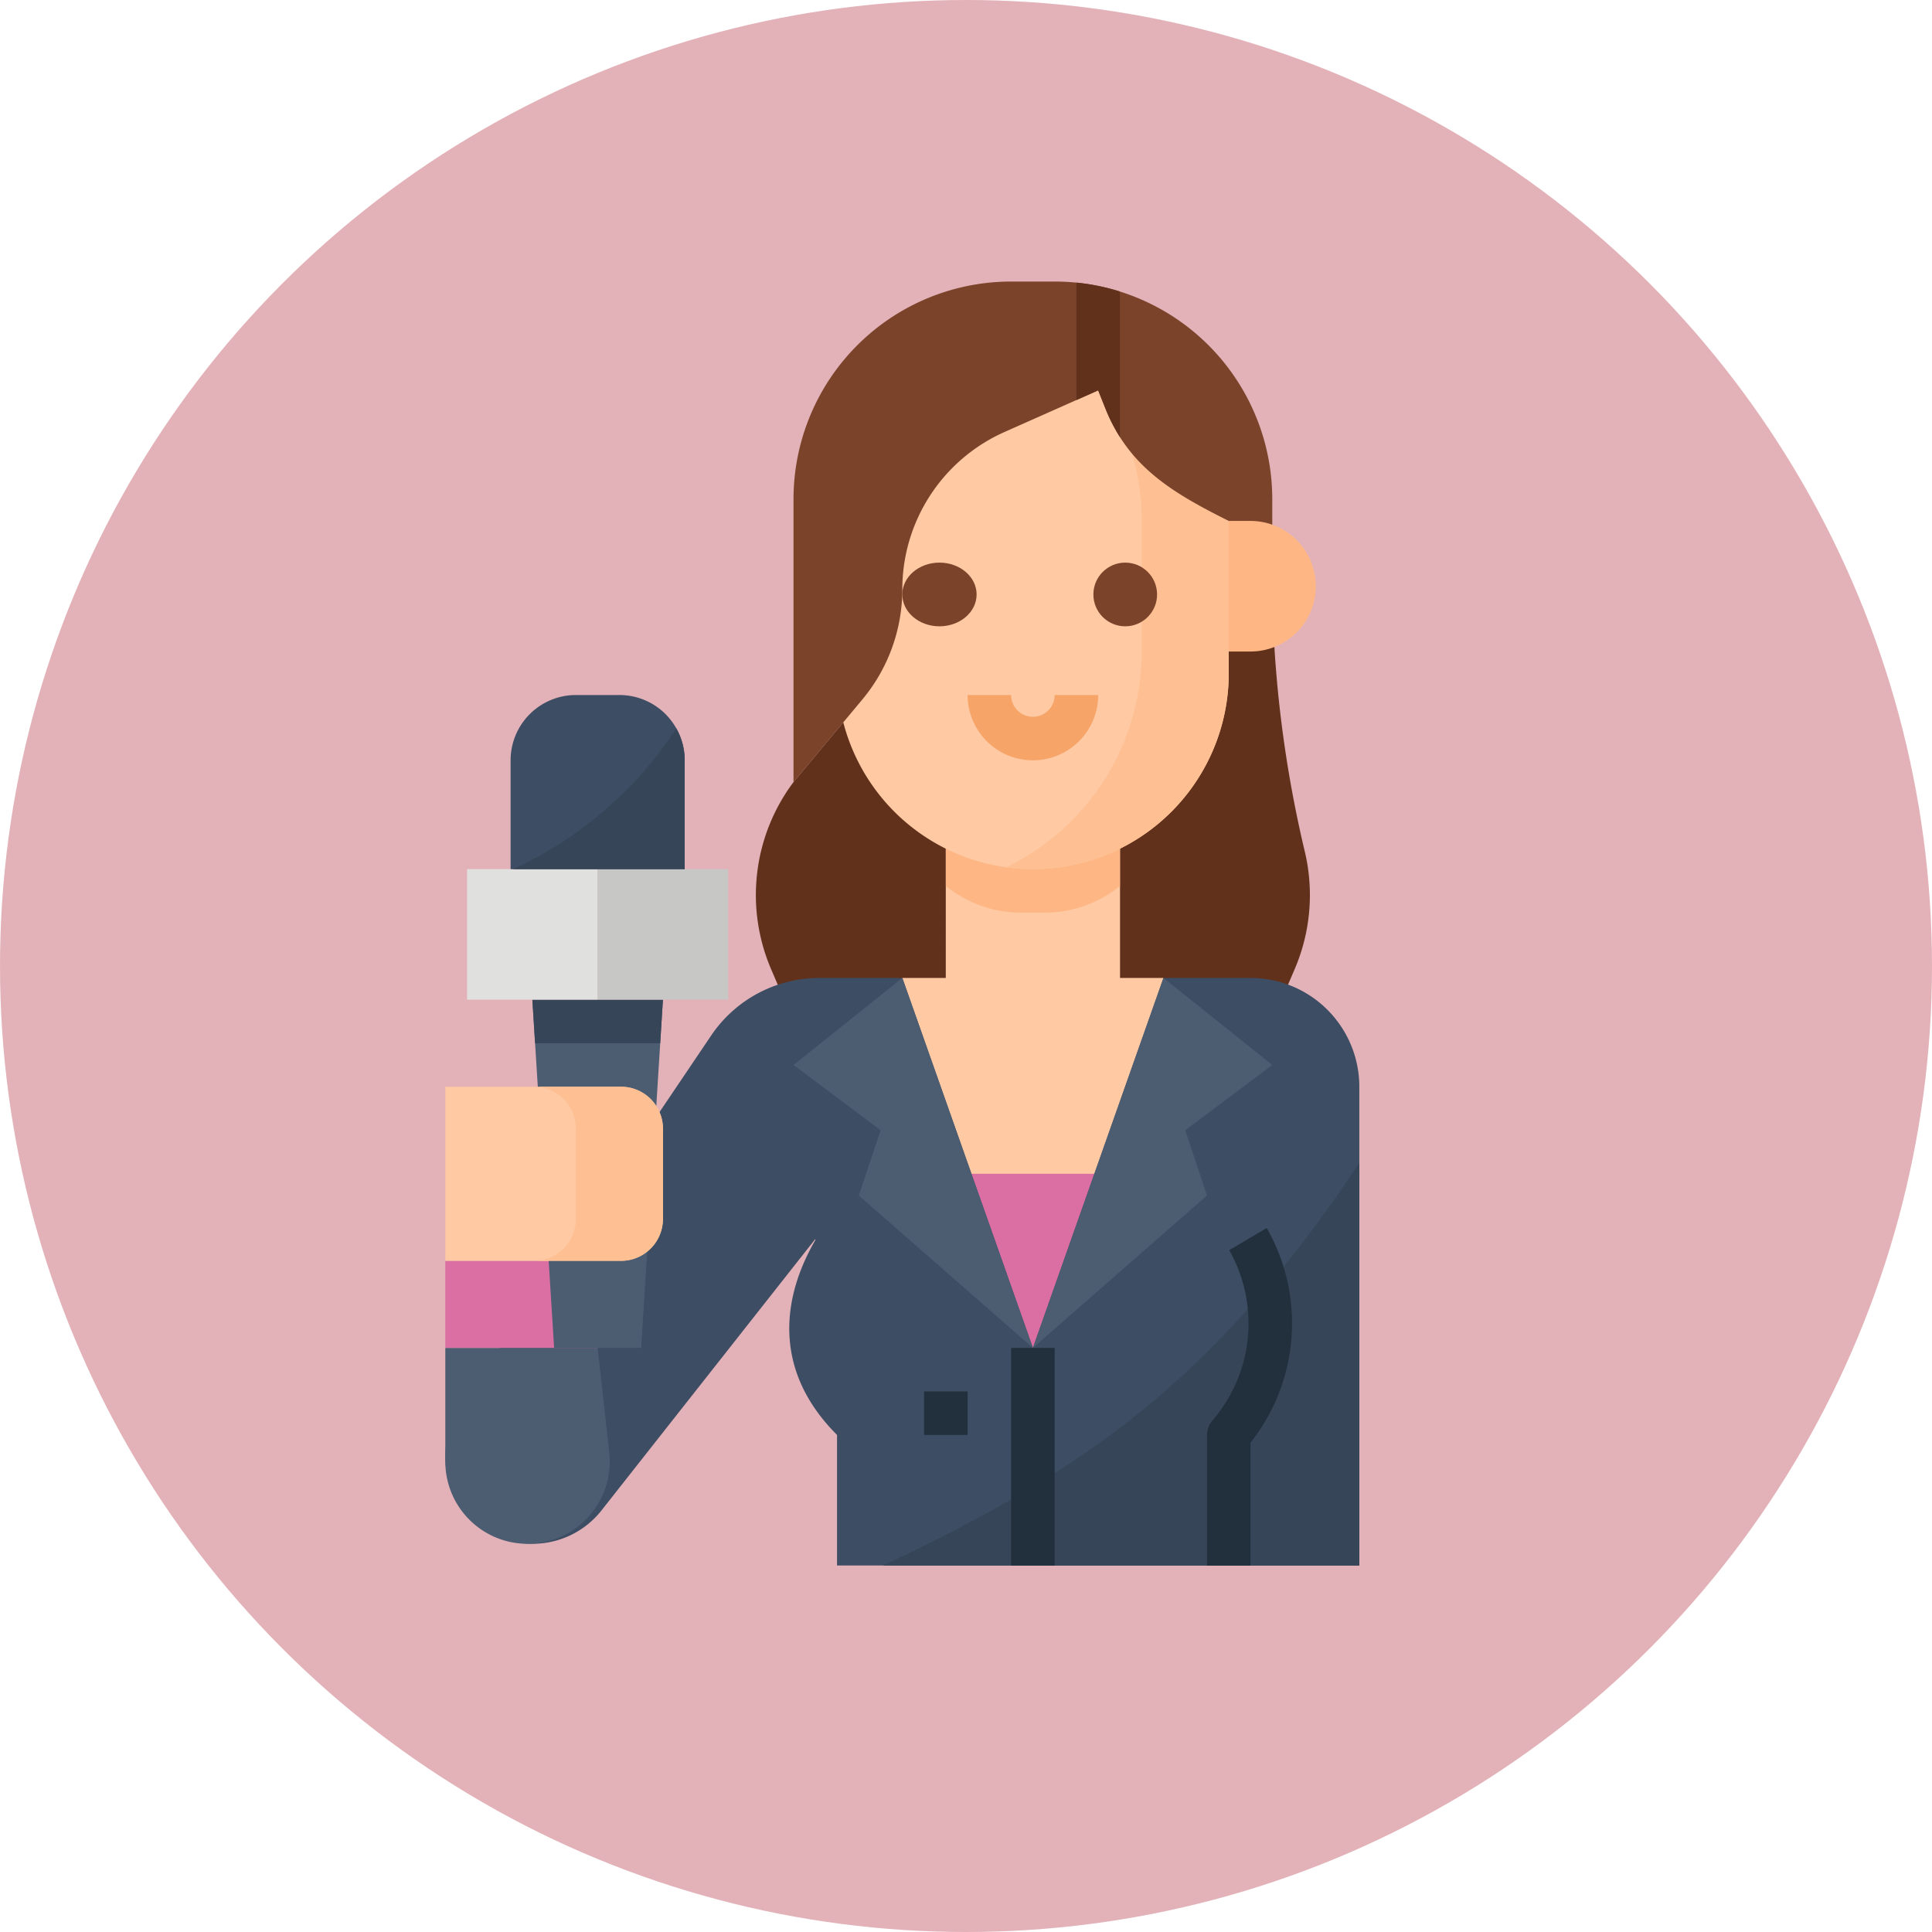 <svg xmlns="http://www.w3.org/2000/svg" width="182" height="182" viewBox="0 0 182 182">
  <g id="グループ_9945" data-name="グループ 9945" transform="translate(-682.5 -492)">
    <circle id="楕円形_344" data-name="楕円形 344" cx="91" cy="91" r="91" transform="translate(682.5 492)" fill="#e3b2b8"/>
    <g id="professions-and-jobs" transform="translate(636.451 494.523)">
      <path id="パス_23434" data-name="パス 23434" d="M350.35,124.49V120H336v45.1h14.35l2.112-4.929a17.723,17.723,0,0,0,1-10.877,113.134,113.134,0,0,1-3.113-24.806Z" transform="translate(-184.45 -71.399)" fill="#61311b"/>
      <path id="パス_23435" data-name="パス 23435" d="M205.708,172.3a17.729,17.729,0,0,0-2.112,17.622l2.112,4.929h14.35V168.2l-4.1-8.2Z" transform="translate(-84.908 -101.149)" fill="#61311b"/>
      <path id="パス_23436" data-name="パス 23436" d="M276.5,232.4V216H260.1v16.4H256v22.551h24.6V232.4Z" transform="translate(-124.95 -142.799)" fill="#fec9a3"/>
      <path id="パス_23437" data-name="パス 23437" d="M281.436,226.25a11.248,11.248,0,0,0,6.964-2.514V216H272v7.736a11.248,11.248,0,0,0,6.964,2.514Z" transform="translate(-136.85 -142.799)" fill="#feb784"/>
      <path id="パス_23438" data-name="パス 23438" d="M264,352h20.5v20.5H264Z" transform="translate(-130.9 -243.948)" fill="#db6ea2"/>
      <path id="パス_23439" data-name="パス 23439" d="M174.1,290.25v45.1H124.9v-12.3c-6.15-6.15-5.135-13.02-2.05-18.343h.008l-.008-.108-20.19,25.628A8.241,8.241,0,0,1,89.4,320.463l23.645-35.043a12.3,12.3,0,0,1,10.2-5.42h7.808l12.3,34.851L155.651,280h8.2a10.25,10.25,0,0,1,10.25,10.25Z" transform="translate(0 -190.398)" fill="#3d4d63"/>
      <path id="パス_23440" data-name="パス 23440" d="M293.763,348v37.926H248.89C267.223,377.259,279.784,369.008,293.763,348Z" transform="translate(-119.662 -240.973)" fill="#374559"/>
      <path id="パス_23441" data-name="パス 23441" d="M226.25,280,216,288.2l8.2,6.15-2.05,6.15,16.4,14.35Z" transform="translate(-95.2 -190.398)" fill="#4c5d72"/>
      <path id="パス_23442" data-name="パス 23442" d="M316.3,280l10.25,8.2-8.2,6.15,2.05,6.15L304,314.851Z" transform="translate(-160.65 -190.398)" fill="#4c5d72"/>
      <path id="パス_23443" data-name="パス 23443" d="M296,416h4.1v20.5H296Z" transform="translate(-154.7 -291.547)" fill="#22303d"/>
      <path id="パス_23444" data-name="パス 23444" d="M264,432h4.1v4.1H264Z" transform="translate(-130.9 -303.447)" fill="#22303d"/>
      <path id="パス_23445" data-name="パス 23445" d="M88,426.7V416h14.35l1.094,9.849A7.746,7.746,0,1,1,88,426.7Z" transform="translate(-0.001 -291.547)" fill="#4c5d72"/>
      <path id="パス_23446" data-name="パス 23446" d="M88,384h14.35v8.2H88Z" transform="translate(-0.001 -267.748)" fill="#db6ea2"/>
      <path id="パス_23447" data-name="パス 23447" d="M130.25,320.8h-8.2L120,288h12.3Z" transform="translate(-23.801 -196.348)" fill="#4c5d72"/>
      <path id="パス_23448" data-name="パス 23448" d="M132.044,292.1l.256-4.1H120l.256,4.1Z" transform="translate(-23.801 -196.348)" fill="#374559"/>
      <path id="パス_23449" data-name="パス 23449" d="M96,240h12.3v12.3H96Z" transform="translate(-5.951 -160.649)" fill="#e0e0de"/>
      <path id="パス_23450" data-name="パス 23450" d="M144,240h12.3v12.3H144Z" transform="translate(-41.651 -160.649)" fill="#c7c7c5"/>
      <path id="パス_23451" data-name="パス 23451" d="M128.4,182.15V192.4H112V182.15a6.152,6.152,0,0,1,6.15-6.15h4.1a6.135,6.135,0,0,1,5.361,3.144A6.065,6.065,0,0,1,128.4,182.15Z" transform="translate(-17.851 -113.049)" fill="#3d4d63"/>
      <path id="パス_23452" data-name="パス 23452" d="M88,320h16.552a3.949,3.949,0,0,1,3.949,3.949v8.5a3.949,3.949,0,0,1-3.949,3.949H88Z" transform="translate(-0.001 -220.148)" fill="#fec9a3"/>
      <path id="パス_23453" data-name="パス 23453" d="M128.791,320h-8.2a3.949,3.949,0,0,1,3.949,3.949v8.5a3.949,3.949,0,0,1-3.949,3.949h8.2a3.949,3.949,0,0,0,3.949-3.949v-8.5A3.949,3.949,0,0,0,128.791,320Z" transform="translate(-24.241 -220.148)" fill="#fec093"/>
      <path id="パス_23454" data-name="パス 23454" d="M268.9,64.4v14.35A18.452,18.452,0,0,1,250.452,97.2a18.234,18.234,0,0,1-2.526-.174h0A18.452,18.452,0,0,1,232,78.751V64.4A16.4,16.4,0,0,1,248.4,48h4.1c.392,0,.782.013,1.169.044A16.4,16.4,0,0,1,268.9,64.4Z" transform="translate(-107.1 -17.85)" fill="#fec9a3"/>
      <path id="パス_23455" data-name="パス 23455" d="M315.125,64.527v14.35a18.452,18.452,0,0,1-18.449,18.45,18.234,18.234,0,0,1-2.526-.174,22.55,22.55,0,0,0,12.774-20.326v-12.3a22.47,22.47,0,0,0-6.606-15.944c-.141-.141-.282-.277-.425-.413A16.4,16.4,0,0,1,315.125,64.527Z" transform="translate(-153.324 -17.976)" fill="#fec093"/>
      <ellipse id="楕円形_348" data-name="楕円形 348" cx="3.5" cy="3" rx="3.5" ry="3" transform="translate(131.049 50.477)" fill="#7a432a"/>
      <circle id="楕円形_349" data-name="楕円形 349" cx="3" cy="3" r="3" transform="translate(149.049 50.477)" fill="#7a432a"/>
      <path id="パス_23456" data-name="パス 23456" d="M286.15,182.15A6.157,6.157,0,0,1,280,176h4.1a2.05,2.05,0,1,0,4.1,0h4.1A6.157,6.157,0,0,1,286.15,182.15Z" transform="translate(-142.8 -113.049)" fill="#f7a468"/>
      <path id="パス_23457" data-name="パス 23457" d="M261.1,44.5v4.1H257v-2.05c-4.338-2.17-7.9-4.2-10.25-7.9a16.087,16.087,0,0,1-1.356-2.663L244.7,34.25l-2.05.912-6.775,3.011a16.212,16.212,0,0,0-9.625,14.809,16.21,16.21,0,0,1-3.756,10.375L216,71.151V44.5A20.5,20.5,0,0,1,236.5,24h4.1q1.038,0,2.05.1a20.28,20.28,0,0,1,4.1.841A20.505,20.505,0,0,1,261.1,44.5Z" transform="translate(-95.2)" fill="#7a432a"/>
      <path id="パス_23458" data-name="パス 23458" d="M376,112h2.05a6.15,6.15,0,0,1,0,12.3H376Z" transform="translate(-214.199 -65.449)" fill="#feb784"/>
      <path id="パス_23459" data-name="パス 23459" d="M324.1,25.231V38.94a16.089,16.089,0,0,1-1.356-2.663l-.694-1.737-2.05.912V24.39A20.28,20.28,0,0,1,324.1,25.231Z" transform="translate(-172.55 -0.29)" fill="#61311b"/>
      <path id="パス_23460" data-name="パス 23460" d="M372.1,403.724H368v-12.3a2.053,2.053,0,0,1,.48-1.319,14.017,14.017,0,0,0,1.616-16.088l3.531-2.086a18.085,18.085,0,0,1-1.527,20.216Z" transform="translate(-208.249 -258.771)" fill="#22303d"/>
      <path id="パス_23461" data-name="パス 23461" d="M129.047,191.276v10.25H112.87a36.632,36.632,0,0,0,15.388-13.256A6.065,6.065,0,0,1,129.047,191.276Z" transform="translate(-18.498 -122.175)" fill="#374559"/>
    </g>
  </g>
</svg>
